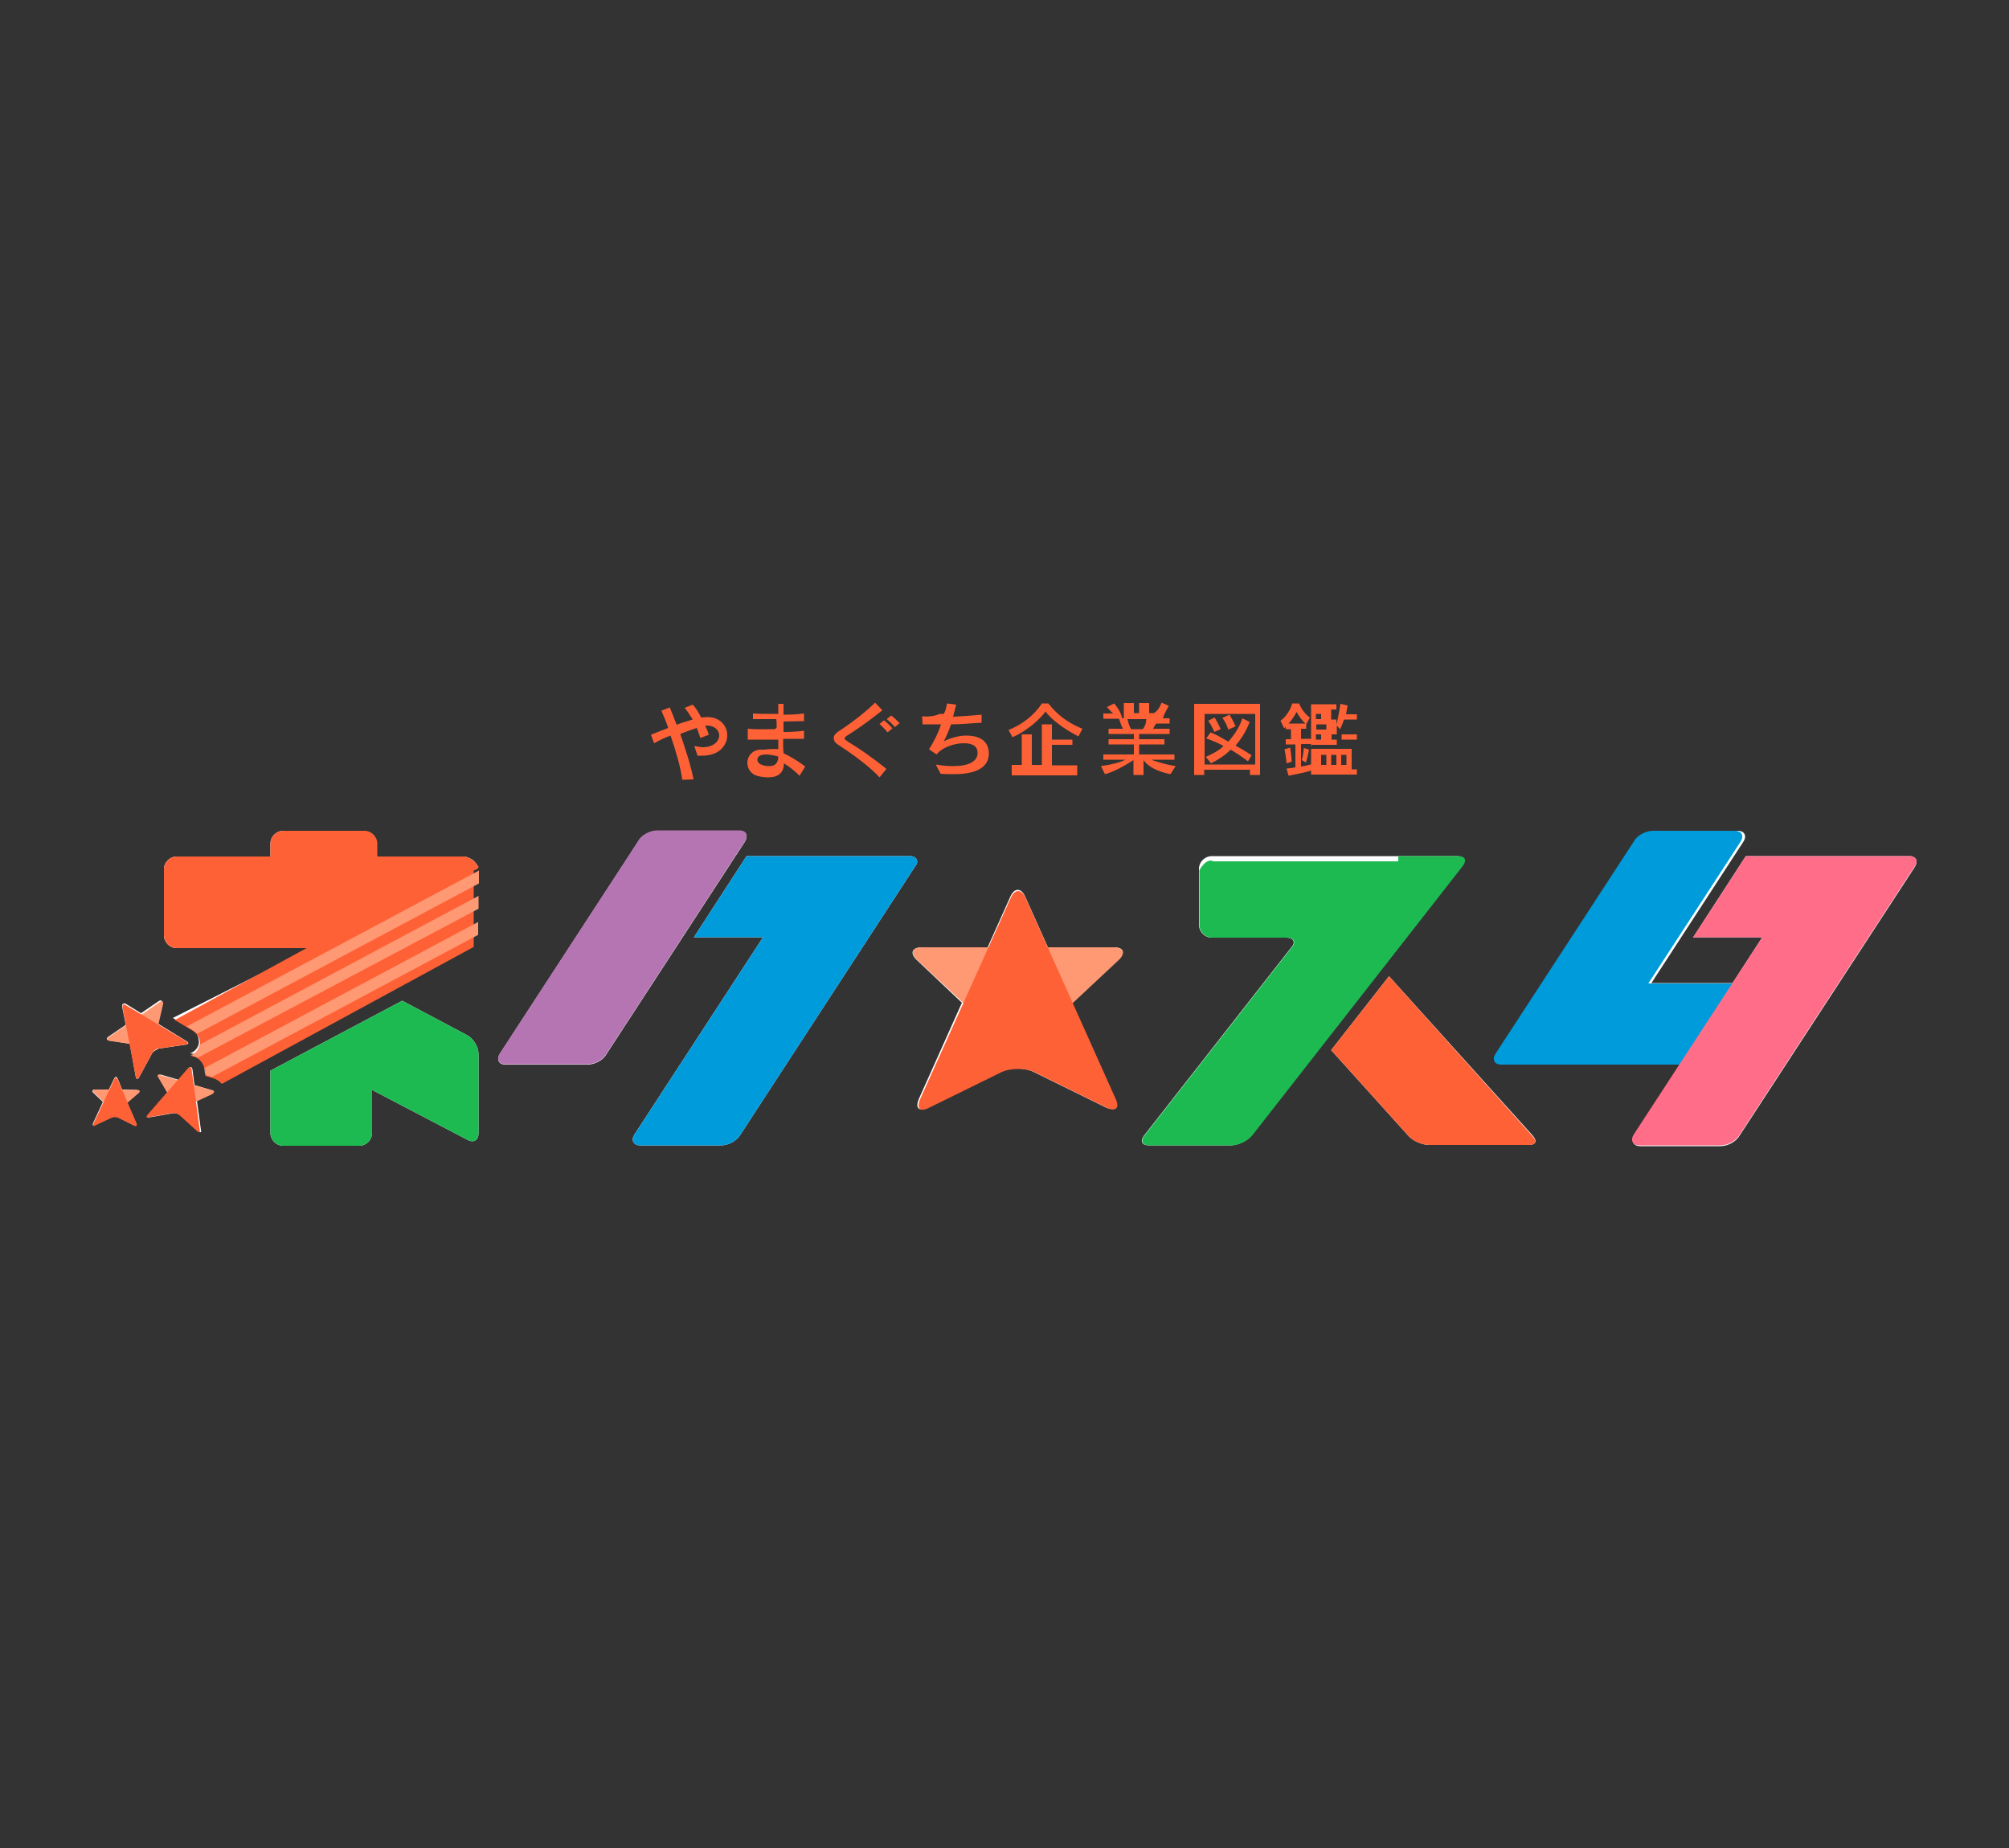 <?xml version="1.0" encoding="utf-8"?>
<!-- Generator: Adobe Illustrator 23.1.1, SVG Export Plug-In . SVG Version: 6.00 Build 0)  -->
<svg version="1.1" id="レイヤー_1" xmlns="http://www.w3.org/2000/svg" xmlns:xlink="http://www.w3.org/1999/xlink" x="0px"
	 y="0px" viewBox="0 0 500 460" style="enable-background:new 0 0 500 460;" xml:space="preserve">
<rect x="0" y="0" width="500" height="460" fill="#333333" stroke="none"/>
<style type="text/css">
	.st0{fill:#FFFFFF;}
	.st1{fill:#FF6136;}
	.st2{fill:#FF9974;}
	.st3{fill:#009BDB;}
	.st4{fill:#FF6D88;}
	.st5{fill:#B575B2;}
	.st6{fill:#1DBA52;}
</style>
<g>
	<g>
		<g>
			<path class="st0" d="M277.1,235.8h-16.3l-5.6-12.5c-1-2.4-2.8-2.4-3.8,0l-5.6,12.5h-16.3c-2.5,0-3.2,1.4-1.3,3.2l11.2,10.6
				l-10.7,23.9c-1,2.4,0,3.3,2.3,2.1l17.9-8.8c2.3-1.1,6.1-1.1,8.3,0l17.9,8.8c2.3,1.1,3.3,0.1,2.3-2.1l-10.7-23.9l11.2-10.6
				C280.3,237.2,279.8,235.8,277.1,235.8z"/>
			<path class="st0" d="M475.2,213.1h-20.4l0,0h-17.1h-3.2l-13.1,20.2h16.4h0.8l-7.4,11.4h-17.4h-2.8l22.9-35.2
				c0.9-1.4,0.3-2.7-1.4-2.7h-20.2c-1.8,0-4,1.1-4.8,2.7l-34.4,52.8c-0.9,1.4-0.3,2.7,1.4,2.7h19.2h1.1H414h4.3l-11.5,17.6
				c-0.9,1.4-0.3,2.7,1.4,2.7h20c1.8,0,3.9-1.1,4.8-2.7l43.5-66.7C477.5,214.4,476.9,213.1,475.2,213.1z"/>
			<path class="st0" d="M184,206.8h-20.4c-1.8,0-4,1.1-4.8,2.7l-34.4,52.8c-0.9,1.4-0.3,2.7,1.4,2.7h20.4c1.8,0,4-1.1,4.8-2.7
				l34.4-52.8C186.3,207.9,185.7,206.8,184,206.8z"/>
			<path class="st0" d="M226.5,213.1h-17.2h-3.2h-17.1h-3.2l-13.1,20.2h16.4h0.8l-32,49.1c-0.9,1.4-0.3,2.7,1.4,2.7h20.2
				c1.8,0,3.9-1.1,4.8-2.7l43.5-66.8C228.8,214.4,228.1,213.1,226.5,213.1z"/>
			<path class="st0" d="M362.6,213.1h-14.1c-1.8,0-4.6,0-6.2,0c-1.8,0-3.9,0-5,0s-3.3,0-5,0h-4.1c-1.8,0-4.6,0-6.2,0h-20.4
				c-1.7,0-3.2,1.4-3.2,3.2v13.9c0,1.7,1.4,3.2,3.2,3.2h18.6c1.8,0,2.3,1.2,1.2,2.4l-36.7,46.9c-1,1.4-0.5,2.4,1.2,2.4h20.4
				c1.8,0,3.9-1.1,5.1-2.4l52.4-67C364.9,214.3,364.4,213.1,362.6,213.1z"/>
			<path class="st0" d="M345.7,243l-14.4,18.4l19.2,21.3c1.1,1.3,3.5,2.3,5.2,2.3h24.8c1.8,0,2.1-1,1-2.3L345.7,243z"/>
			<path class="st0" d="M119.1,215.7c-0.3-0.1-0.4-0.4-0.4-0.5c0,0,0-0.1-0.1-0.1c-0.1-0.1-0.3-0.4-0.4-0.5l0,0
				c-0.1-0.1-0.3-0.4-0.5-0.5l0,0c-0.5-0.4-1.9-0.9-1.9-0.9H92.6V210c0-1.7-1.4-3.2-3.2-3.2H70.5c-1.7,0-3.2,1.4-3.2,3.2v3.2H44
				c-1.7,0-3.2,1.4-3.2,3.2v16.4c0,1.7,1.4,3.2,3.2,3.2h33.4L43,253.4l3,1.6l0,0l1.3,0.8c0.3,0.1,0.5,0.4,0.8,0.5
				c0.3,0.1,0.4,0.4,0.5,0.5l0,0c0.9,1.1,0.9,2.3,0.9,2.8l0,0v0.1c-0.1,0.5-0.5,1.9-2.2,2.5c0.3,0,0.5,0.1,0.9,0.1h0.3
				c0,0,0.5,0.6,0.8,0.7l0,0c0.8,0.5,1.3,1.3,1.5,2.4l0,0c0,0.1,0.1,0.3,0.1,0.4l0.1,1.4l1.5,0.5l0,0l0.5,0.1
				c0.9,0.3,1.6,0.8,2.1,1.4l62.6-33.6v-2.5v-0.4v-3.2v-3.3v-3.2v-3.3v-3.2v-0.1c1.1-0.3,1.1-0.5,1.3-0.6V215.7z"/>
			<path class="st0" d="M39.6,261l6.8-1c0.6-0.1,0.6-0.5,0.1-0.8l-7.2-4.4l1-5.1c0.1-0.6-0.1-0.9-0.8-0.5l-4.4,3l-3.9-2.4
				c-0.5-0.1-0.9,0.1-0.8,0.8l0.9,4.5l-4.4,3c-0.5,0.4-0.4,0.8,0.3,0.9l5.1,0.8l1.5,8.3c0.1,0.6,0.5,0.6,0.8,0.1l3.3-6.1
				C38.2,261.7,39,261.2,39.6,261z"/>
			<path class="st0" d="M52.8,271.4l-4.4-1.3l-0.5-3.9c-0.1-0.6-0.5-0.8-0.9-0.3l-2.5,2.9l-4.4-1.3c-0.6-0.1-0.9,0.1-0.5,0.6
				l2.3,3.8l-4.9,5.6c-0.4,0.5-0.3,0.8,0.4,0.6l5.7-1c0.6-0.1,1.5,0.1,2,0.6l4.3,3.9c0.5,0.4,0.8,0.3,0.6-0.4l-1-7.3l3.9-2
				C53.4,271.9,53.3,271.5,52.8,271.4z"/>
			<path class="st0" d="M30.4,271.2l-1.1-2.7c-0.3-0.6-0.6-0.6-0.9,0l-1.3,2.7h-3.5c-0.6,0-0.8,0.4-0.4,0.8l2.4,2.3l-2.4,5.2
				c-0.3,0.6,0,0.9,0.5,0.5l3.8-1.8c0.6-0.3,1.5-0.3,2,0l3.8,1.9c0.5,0.3,0.8,0,0.6-0.5l-2.3-5.2l2.5-2.3c0.5-0.4,0.4-0.8-0.3-0.8
				L30.4,271.2z"/>
			<path class="st0" d="M116.3,257.7l-16.2-8.6l-32.8,17.4V282c0,1.7,1.4,3.2,3.2,3.2h18.9c1.7,0,3.2-1.4,3.2-3.2v-10.7l23.7,12.4
				c1.6,0.9,2.8,0.1,2.8-1.6v-19.6C119.1,260.6,117.9,258.6,116.3,257.7z"/>
		</g>
		<g>
			<g>
				<path class="st1" d="M169.8,194.1c-0.4-3.1-1.6-7.2-2.9-11c-1.5,0.5-2.8,1.2-4.1,1.9l-0.8-2.1c1.2-0.5,2.7-1.1,4.3-1.7
					c-0.5-1.6-1.2-3.1-1.7-4.3l2.1-0.8c0.5,1.2,1.1,2.7,1.7,4.3c1.3-0.5,2.7-0.9,4-1.3c-0.7-1.1-1.3-2.1-2-2.9l2-0.8
					c0.8,0.8,1.5,2,2.1,3.2c1.1-0.1,1.3-0.1,1.6-0.1c3.2,0,4.9,2.3,4.9,4.5c0,2.5-2,5.1-6.2,5.1c-0.4,0-0.8,0-1.2,0l-0.8-2.4
					c0.8,0.1,1.5,0.3,2.1,0.3c2.8,0,4.1-1.6,4.1-2.9c0-1.3-1.1-2.5-3.1-2.5c-0.1,0-0.3,0-0.4,0c0.3,0.7,0.7,1.5,0.9,2.3l-2.1,0.8
					c-0.3-0.8-0.5-1.6-0.9-2.5c-1.2,0.4-2.7,0.9-4.1,1.5c1.3,3.7,2.7,8.1,3.3,11.3L169.8,194.1z"/>
				<path class="st1" d="M199,193.1c-1.2-1.2-2.6-2.3-3.9-3.1l0,0c0,2.5-1.6,3.5-3.9,3.5c-0.7,0-1.6-0.1-2.5-0.3
					c-1.8-0.4-2.7-1.9-2.7-3.3c0-1.6,1.1-3.1,3.1-3.3c0.4,0,1.2,0,1.2,0s1.9-0.3,3.4-0.1v-2.4h-3.8h-3.8v-2.7
					c1.9,0.2,4.3,0.1,6.8,0.1c0.2-0.2,0.2-0.2,0.4-0.4c0-0.6,0-1.4-0.1-2.1h-5.8v-1.4c1.5,0.1,3.3,0.1,5.2,0.1h1.1
					c0-0.8,0-1.7,0-2.5h1.3v2.7c2,0,3.5-0.1,5.1-0.3v1.9c-1.6,0-5.1,0.1-5.1,0.1s0,1.7,0,2.6c1.8,0,3.6-0.1,5.1-0.3v2
					c-1.5,0-3.3,0-5.2,0c0,1.2,0,2.4,0.1,3.6c1.7,0.8,3.6,1.9,5.4,3.3L199,193.1z M190.6,187.8c-2,0-2.1,1-2.1,1.3
					c0,1.5,2.5,1.6,3,1.6c1.4,0,2.2-0.8,2.2-2.4c0,0,0,0,0,0C192.5,188,191.5,187.8,190.6,187.8z"/>
				<path class="st1" d="M218.9,193.5c-2.5-2.8-7.5-6.3-10.1-8c-0.9-0.5-1.3-1.1-1.3-1.8c0-0.6,0.4-1.1,1.1-1.6
					c1.8-1.1,6.4-4.4,9.2-7.2l1.8,1.9c-3,2.4-5.9,4.5-8.6,6.2c-0.5,0.3-0.8,0.5-0.8,0.8c0,0.3,0.3,0.4,0.8,0.8
					c2.4,1.4,6.6,4.3,9.6,6.8L218.9,193.5z M220.9,182.3c-0.6-0.8-1.4-1.5-2-2.1l1.1-0.9c0.8,0.6,1.5,1.3,2.1,2L220.9,182.3z
					 M222.7,181c-0.6-0.8-1.3-1.4-2-2l1.1-0.9c0.8,0.6,1.5,1.3,2.1,1.9L222.7,181z"/>
				<path class="st1" d="M232.9,190.3c1.6,0.3,3,0.4,4.3,0.4c3.8,0,6.1-1.1,6.1-3.3c0-1.4-0.9-2.4-3.4-2.4c-2.4,0-5.4,1-6.8,2.8
					l-1.9-1.3c1.1-1.6,2.3-4,3-6.2h-2.5h-2.1l-0.1-2c1.3,0.1,2.8,0.1,4.4-0.6h1c0.4-0.7,0.6-1.5,0.8-2.6l2.3,0.3
					c-0.3,0.9-0.5,1.9-0.8,3c2.4-0.1,4.9-0.3,7.1-0.5v2c-2.3,0.1-4.8,0.4-7.6,0.4c-0.5,1.4-1.1,2.9-1.8,4.2c1.9-0.9,3.8-1.4,5.6-1.4
					c2,0,5.6,0.5,5.6,4.5c0,3.3-3,5.1-8.6,5.1c-1.1,0-2.3,0-3.4-0.1L232.9,190.3z"/>
				<path class="st1" d="M268.4,183.3c-3.9-2-6.8-4.3-8.2-6.2c-1,1.5-4.3,4.7-8.2,6.4l-1-1.8c5.3-2.1,7.8-5.8,8.3-6.6h1.6
					c1.1,1.3,3.3,4.2,8.5,6.3L268.4,183.3z M251.8,192.9v-2.5h2.5v-7.6h2.5v7.6h2.5v-10.1h2.5v3.8h5.1v1.3h-5.1v5.1h6.3v2.5H251.8z"
					/>
				<path class="st1" d="M291.3,192.7c-3.2-0.6-5.6-1.9-6.7-3.5v3.7h-2.5v-3.7c0,0-4.2,2.8-7.1,3.5l-1-2c2.8-0.4,4.7-0.9,6.1-1.6
					h-5.5v-1.3h7.6v-2.5h-6.3v-1.3h6.3v-1.3h-6.3v-1.3h3.6c-0.4-0.7-0.6-1.3-1-2.5h-3.9v-1.3h2.5c-0.4-0.2-1.1-1.1-1.6-1.6l1.8-0.9
					c0.9,1.1,1.6,2.1,2,3.7h0.4v-3.8h2.5v2.5h1.3v-2.5h2.5v2.5h1.2c0.8-0.5,1.4-1.3,1.9-2.6l1.8,0.8c-0.4,0.8-1,1.6-1.5,3.1h1.7v1.3
					h-3.2c-0.3-0.1-0.9,1.3-0.9,1.3h4.1v1.3h-7.6v1.3h6.3v1.3h-6.3v2.5h8.8v1.3h-5.8c0,0,3.3,1.2,6.1,1.6L291.3,192.7z M280.6,179
					c0.3,1.2,0.5,1.8,0.9,2.5h2.9c0.5-0.6,0.8-1.2,0.9-2.5H280.6z"/>
				<path class="st1" d="M311.1,193.2v-1.6h-11.4v1.3h-2.5v-17.7h16.4v17.7h-2.5V193.2z M312.4,177.7h-12.6v12.6h12.6V177.7z
					 M310.6,189.5c0,0-1.8-1.4-4.3-2.9c-1.3,1.3-2.9,2.4-4.9,3.4l-1.3-1.6c1.8-0.8,3.3-1.6,4.4-2.7c-1.3-0.8-2.9-1.4-4.3-1.9
					l1.1-1.5c1.5,0.6,3,1.5,4.4,2.3c2.7-2.9,3.5-5.8,3.5-5.8l1.8,0.9c0,0-0.9,2.9-3.5,5.9c2.4,1.3,4,2.4,4,2.4L310.6,189.5z
					 M302.2,182.2c0,0-0.5-1.4-1.5-2.8l1.6-0.8c0.9,1.5,1.5,2.9,1.5,2.9L302.2,182.2z M305.7,181.6c0,0-0.6-1.9-1.5-2.9l1.8-0.8
					c0.9,1.4,1.5,2.9,1.5,2.9L305.7,181.6z"/>
				<path class="st1" d="M326.3,192.9v-1.1c-1.1,0.4-3.6,0.9-5.6,1.3l-0.5-1.8c0.8-0.1,1.5-0.1,2.2-0.3v-5.7H320v-1.3h1.3v-2.5H320
					v-0.6c-0.1,0.1-0.3,0.3-0.4,0.4l-0.9-1.9c2.3-1.7,2.9-4.3,2.9-4.3h1.7c0,0,0.9,2.3,2.7,3.5l-0.9,1.7c-1.5-1.3-2.4-3.1-2.4-3.1
					s-0.8,1.6-2,2.9h4.4v1.3h-1.3v2.5h2.5v1.3h-2.5v5.6c1.1-0.1,2.1-0.5,2.5-0.5v1.2l0,0v-5.1h10.1v5.1h1.3v1.3H326.3z M320.2,190
					c0,0-0.1-1.5-0.5-3.5l1.4-0.4c0.3,2,0.4,3.5,0.4,3.5L320.2,190z M324,189.2c0.4-1.4,0.5-3,0.5-3l1.3,0.4
					c-0.3,1.4-0.4,2.1-0.8,3.2L324,189.2z M326.3,185.8v-10.5h6.3v1.3h-1.3v2.5h1.3v1.3c0.6-2.3,1-5.2,1-5.2l1.8,0.4l-0.4,2.2h2.7
					v1.3h-3.2c-0.3,0.8-0.6,1.7-1,2.4l-0.8-0.9v2.2h-1.3v1.3h1.3v1.3h-6.3V185.8z M328.8,177.7h-1.3v1.3h1.3V177.7z M330.1,180.3
					h-2.5v1.3h2.5V180.3z M328.8,182.8h-1.3v1.3h1.3V182.8z M330.1,187.9h-1.3v2.5h1.3V187.9z M332.6,187.9h-1.3v2.5h1.3V187.9z
					 M333.9,184.1v-1.3h3.8v1.3H333.9z M335.1,187.9h-1.3v2.5h1.3V187.9z"/>
			</g>
			<g>
				<g>
					<path class="st2" d="M256.8,259.2c-1.9,1.8-4.9,1.8-6.8,0L228.3,239c-1.9-1.8-1.3-3.2,1.3-3.2h47.5c2.5,0,3.2,1.4,1.3,3.2
						L256.8,259.2z"/>
					<g>
						<path class="st1" d="M255.3,223.6c-1-2.4-2.8-2.4-3.8,0l-22.5,50c-1,2.4,0,3.3,2.3,2.1l17.9-8.8c2.3-1.1,6.1-1.1,8.3,0
							l17.9,8.8c2.3,1.1,3.3,0.1,2.3-2.1L255.3,223.6z"/>
					</g>
				</g>
				<g>
					<path class="st3" d="M410.3,244.7l22.9-35.2c0.9-1.4,0.3-2.7-1.4-2.7h-20.4c-1.8,0-4,1.1-4.8,2.7l-34.4,52.8
						c-0.9,1.4-0.3,2.7,1.4,2.7h19.2h1.1h19.2h20.4v-20.2h-20.5H410.3z"/>
					<path class="st4" d="M475.2,213.1h-20.4l0,0h-17.1h-3.2l-13.1,20.2h16.4h0.8l-32,49.1c-0.9,1.4-0.3,2.7,1.4,2.7h20.2
						c1.8,0,3.9-1.1,4.8-2.7l43.5-66.7C477.5,214.4,476.9,213.1,475.2,213.1z"/>
				</g>
				<g>
					<path class="st5" d="M146.2,264.9c1.8,0,4-1.1,4.8-2.7l34.4-52.8c0.9-1.4,0.3-2.7-1.4-2.7h-20.4c-1.8,0-4,1.1-4.8,2.7
						l-34.4,52.8c-0.9,1.4-0.3,2.7,1.4,2.7H146.2z"/>
					<g>
						<path class="st3" d="M226.5,213.1h-17.2h-3.2h-17.1h-3.2l-13.1,20.2h16.4h0.8l-32,49.1c-0.9,1.4-0.3,2.7,1.4,2.7h20.2
							c1.8,0,3.9-1.1,4.8-2.7l43.5-66.8C228.8,214.4,228.1,213.1,226.5,213.1z"/>
					</g>
				</g>
				<g>
					<path class="st6" d="M347.7,214.4h-5.5h-4.9h-4.9h-4h-6.2H302c-1.8-1-3.5,2.2-3.5,2.2v13.6c0,1.7,1.4,3.2,3.2,3.2h18.6
						c1.8,0,2.3,1.2,1.2,2.4l-36.7,46.9c-1,1.4-0.5,2.4,1.2,2.4h20.5c1.8,0,4-1.1,5.1-2.4l52.5-67.2c1-1.4,0.5-2.4-1.1-2.4h-15
						V214.4z"/>
					<g>
						<path class="st1" d="M381.4,282.8L345.7,243l-14.4,18.4l19.2,21.3c1.1,1.3,3.5,2.3,5.2,2.3h24.8
							C382.1,285.1,382.6,284.1,381.4,282.8z"/>
					</g>
				</g>
				<g>
					<path class="st1" d="M119.1,215.8v-0.1c-0.3-0.1-0.4-0.4-0.4-0.5c0,0,0-0.1-0.1-0.1c-0.1-0.1-0.3-0.4-0.4-0.5l0,0
						c-0.1-0.1-0.3-0.4-0.5-0.5l0,0c-0.5-0.4-1.9-0.9-1.9-0.9H93.9V210c0-1.7-1.4-3.2-3.2-3.2H70.5c-1.7,0-3.2,1.4-3.2,3.2v3.2H44
						c-1.7,0-3.2,1.4-3.2,3.2v16.4c0,1.7,1.4,3.2,3.2,3.2h32.3l-32.8,17.9l4.2,2.5c2.4,1.4,2.1,3.4,2,4c-0.1,0.5-0.5,1.9-2.1,2.5
						c1.5,0.1,3,1.3,3.4,3.5l0.1,1.4l2,0.6c0.9,0.3,1.6,0.8,2.1,1.4l62.7-34.1v-2.5v-16.5C119,216.3,119,216.1,119.1,215.8z"/>
					<path class="st2" d="M49.6,260.1v0.1c-0.1,0.5-0.5,1.9-2.2,2.5c0.6,0,1.3,0.3,1.8,0.6l69.9-37.1v-3.2L49.6,260.1z"/>
					<path class="st2" d="M51,265.8c0,0.1,0.1,0.3,0.1,0.4l0.1,1.4l1.5,0.5l66.3-35.4v-3.2L51,265.8z"/>
					<path class="st2" d="M38.4,259.5c-0.1,0.6-0.8,1-1.4,1l-9.7-1.4c-0.6-0.1-0.8-0.5-0.3-0.9l12.8-8.8c0.5-0.4,0.9-0.1,0.8,0.5
						L38.4,259.5z"/>
					<g>
						<path class="st1" d="M31.3,250.2c-0.5-0.4-0.9-0.1-0.8,0.5l3.3,17.4c0.1,0.6,0.5,0.6,0.8,0.1l3.3-6.1c0.3-0.5,1-1.1,1.6-1.1
							l6.8-1c0.6-0.1,0.6-0.5,0.1-0.8L31.3,250.2z"/>
					</g>
					<path class="st2" d="M45.2,275.9c-0.5,0.3-1.3,0.1-1.6-0.5l-4.2-7.2c-0.4-0.5-0.1-0.9,0.5-0.6l12.9,3.8
						c0.6,0.1,0.6,0.5,0.1,0.9L45.2,275.9z"/>
					<g>
						<path class="st1" d="M47.7,266.2c-0.1-0.6-0.5-0.8-0.9-0.3l-10.1,11.6c-0.4,0.5-0.3,0.8,0.4,0.6l5.7-1c0.6-0.1,1.5,0.1,2,0.6
							l4.3,3.9c0.5,0.4,0.8,0.3,0.6-0.4L47.7,266.2z"/>
					</g>
					<path class="st2" d="M29.5,276.4c-0.5,0.4-1.3,0.4-1.6,0l-4.5-4.4c-0.5-0.4-0.3-0.8,0.4-0.8l10.4,0.1c0.6,0,0.8,0.4,0.3,0.8
						L29.5,276.4z"/>
					<g>
						<path class="st1" d="M29.3,268.7c-0.3-0.6-0.6-0.6-0.9,0l-5.1,10.9c-0.3,0.6,0,0.9,0.5,0.5l3.8-1.8c0.6-0.3,1.5-0.3,2,0
							l3.8,1.9c0.5,0.3,0.8,0,0.6-0.5L29.3,268.7z"/>
					</g>
					<path class="st2" d="M46.5,255.5l1.3,0.8c0.5,0.4,0.9,0.6,1.3,1l70.1-37.4v-3.2L46.5,255.5z"/>
					<g>
						<path class="st6" d="M116.3,257.7l-16.2-8.6l-32.8,17.4V282c0,1.7,1.4,3.2,3.2,3.2h18.9c1.7,0,3.2-1.4,3.2-3.2v-10.7
							l23.7,12.4c1.6,0.9,2.8,0.1,2.8-1.6v-19.6C119.1,260.6,117.9,258.6,116.3,257.7z"/>
					</g>
				</g>
			</g>
		</g>
	</g>
</g>
</svg>
